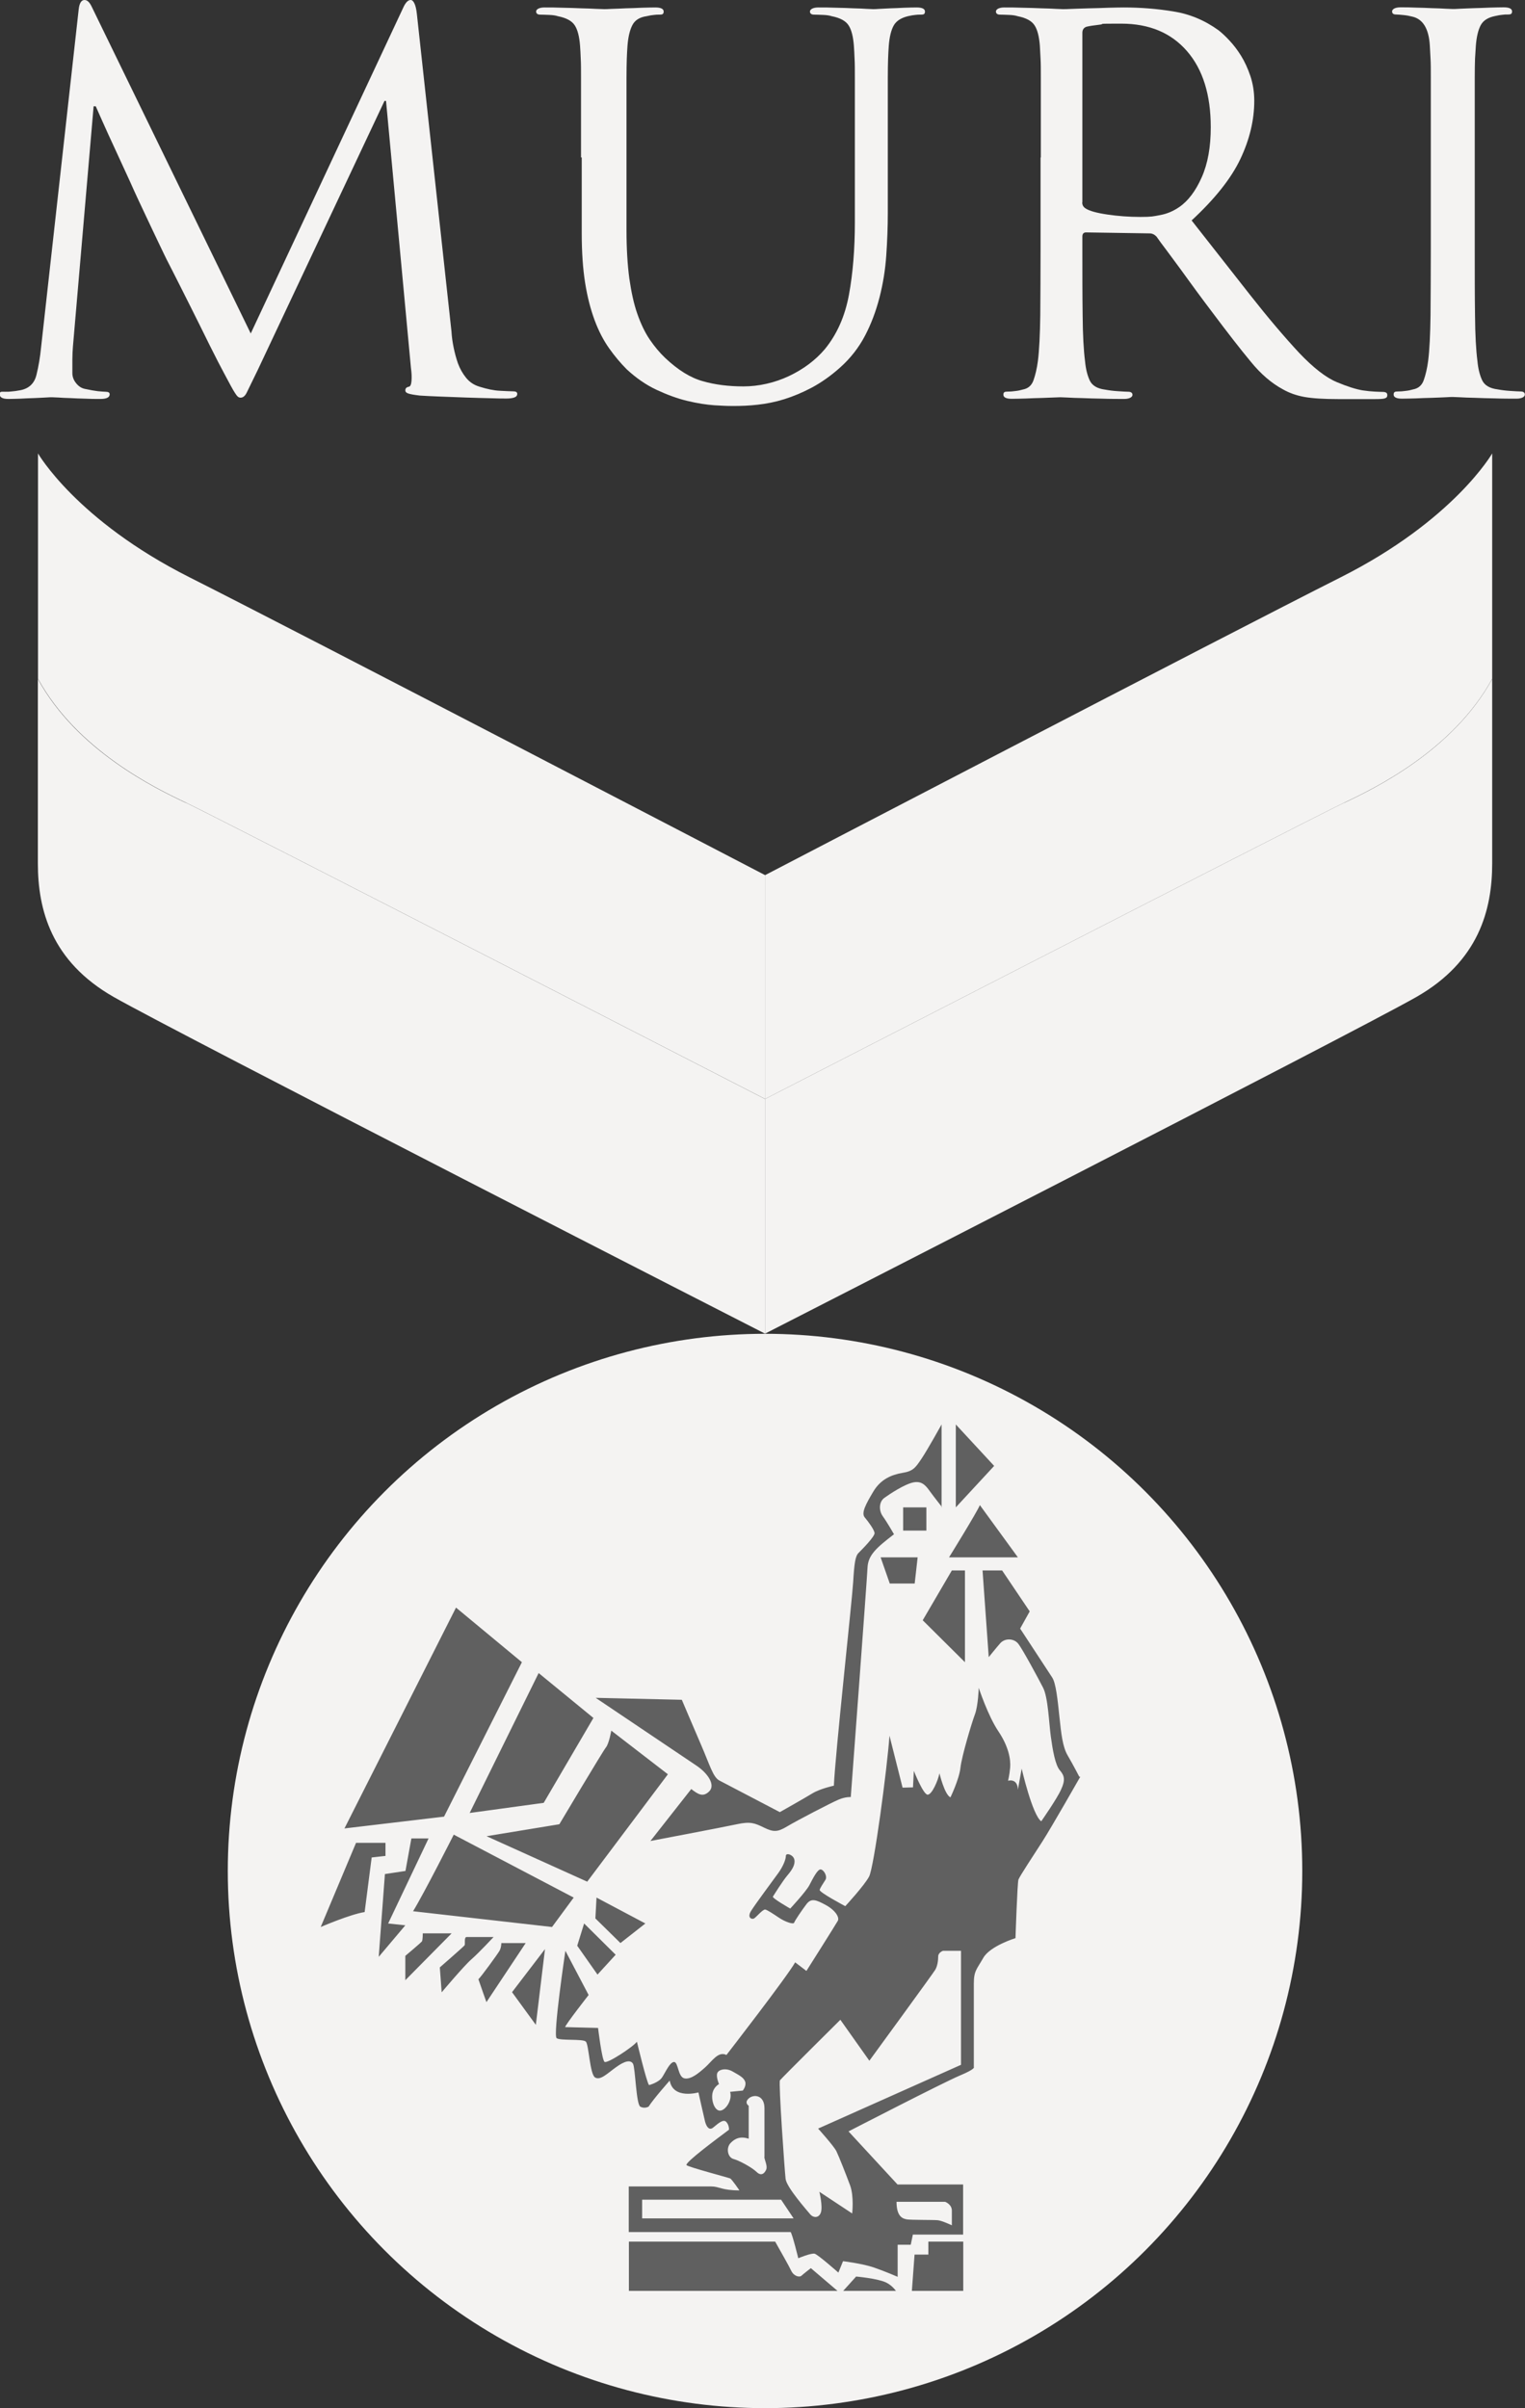 <svg xmlns="http://www.w3.org/2000/svg" id="Layer_2" viewBox="0 0 1083.2 1710.7"><rect x="0" y="0" width="1083.2" height="1710.7" fill="#333333" stroke="none"/><defs><style>      .st0 {        fill: #f4f3f2;      }      .st1 {        fill: #606060;      }    </style></defs><g id="Layer_2-2"><g><g><path class="st0" d="M954.8,570.2c-24,11.4-411.4,210.5-411.4,210.5h0v166.7s418.4-213.9,462.7-239.2c44.3-25.3,53.8-62,53.8-94.9v-131c-27.7,50.7-83.3,77.7-105.1,88h0Z"></path><path class="st0" d="M952.3,410.1c-80.4,40.5-408.9,211.6-408.9,211.6v159h0s387.4-199.1,411.4-210.5c21.8-10.3,77.4-37.3,105.1-88v-160.1s-27.2,47.5-107.6,88h0Z"></path><path class="st0" d="M132,570.2c24.1,11.4,411.4,210.5,411.4,210.5h0v166.7s-418.4-213.9-462.7-239.2-53.8-62-53.8-94.9v-131c27.6,50.7,83.3,77.7,105.1,88h0Z"></path><path class="st0" d="M134.6,410.1c80.4,40.5,408.9,211.6,408.9,211.6v159h0s-387.4-199.1-411.4-210.5c-21.8-10.3-77.4-37.3-105.1-88v-160.1s27.2,47.5,107.6,88h0Z"></path></g><g><circle class="st0" cx="543.4" cy="1329.1" r="381.6"></circle><circle class="st0" cx="543.4" cy="1329.1" r="356.3"></circle><path class="st1" d="M706.1,1041.4l-27.2,29.4v-58.9l27.2,29.4h0ZM668.8,1070.8v-58.9s-9.7,17.5-14.1,24.1-6.1,9.1-13.7,10.3c-7.6,1.3-15.4,4.4-20.7,13.3s-8.7,15.2-6.1,18.3,6.5,8.4,7,11c.4,2.5-9.1,12-11.4,14.3s-3,7.4-3.8,20.7c-.8,13.3-12.8,122.8-13.7,144.6,0,0-9.7,2.1-15.3,5.5-5.7,3.5-23.1,13.3-23.1,13.3,0,0-38.6-20.2-43-22.5s-6.8-11.1-12.8-25c-6-13.9-13.8-32.3-13.8-32.3l-61.2-1.4s63,42.4,71.5,48.1c8.5,5.7,13.6,13.9,9.2,18.3-4.4,4.4-7.9,2.2-12.8-1.6l-29,36.9s51.7-9.8,61.4-11.9,12.7-.8,19.3,2.4,9.5,3.3,16.3-.8c6.8-4.1,32-17.2,36.9-19.2s8.4-1.7,8.4-1.7c0,0,11.5-154.1,11.9-163s6.3-14.1,18.8-23.7c0,0-4.8-8.4-7.9-12.7s-2.7-10.4,1-13.1,14.7-10,21-11.1c6.3-1.1,9,3.1,11.7,6.8s8.3,10.8,8.3,10.8h0ZM641.5,1087.3h16.5v-16.5h-16.5v16.5ZM651.8,1106.3h-26.3l6.5,18.6h17.7l2.1-18.6h0ZM723,1106.3l-27-37.1c-2.2,5.3-21.9,37.1-21.9,37.1h49ZM685.4,1180.8v-65.2h-9.3l-20.7,35.4,30,29.8ZM456,1575.9h107.7l-8.9-13.3h-98.7v13.3ZM767.3,1262.2s-20.5,36-26.8,45.8-16.2,24.8-17.1,27.2c-.8,2.3-2.1,41.6-2.1,41.6,0,0-17.9,5.5-22.8,13.9-4.8,8.4-6.8,9.3-6.8,18.6v59.1s1.8,1.1-9.9,6c-11.7,4.9-79.1,39.7-79.1,39.7l34.8,37.7h46.6v35.6h-35.7l-1.5,7.2h-9.3v22.8s-9.2-4-17.1-6.7-21.7-4.4-21.7-4.4l-3.3,8.1s-14.4-12.7-16.8-13.4-11.7,3.2-11.7,3.2c0,0-4-16.5-5.4-18.6h-115v-32.4h58.6c5.8,0,7.2,2.8,20,2.8,0,0-5.3-7.9-6.6-8.5s-30.6-8.3-31-9.5c-.8-2.1,21.7-18.7,30.2-25.1,0,0,.2-3.5-2.1-5.7s-6.8,2.4-9.3,4.3c-2.5,1.9-4.5-.3-5.6-4.4-1-4.1-4.7-20.7-4.7-20.7,0,0-18,5.2-20.4-8.4,0,0-11.4,12.8-15,18.5,0,0-2.9,1.7-5.9,0s-3.5-27.7-5.2-30.5c-1.7-2.8-5.7-2.1-11.9,2.4-6.2,4.4-11.2,9.7-15,7.4s-4.4-23.4-6.6-25.5-17.9-.5-20.7-2.4,6.2-62.1,6.2-62.1l16.5,31.4s-16.2,20.7-16.7,22.8l23.4.6s2.7,22.6,4.6,24.1c1.9,1.5,20.5-10.8,23-14.3,0,0,6.8,28.5,8.6,30.8,0,0,6.8-1.7,9.3-5.5s5.5-10.9,8.5-10.9,2.7,10.6,7.3,11.6,10.1-3.6,14.9-7.9c4.8-4.3,9.2-11.6,15-8.7,0,0,43.3-55.9,48.8-65.8l8,6.1s21-33.2,22.3-35.6-1.6-7.4-8.5-11.2c-7-3.8-10.4-5.1-13.8-.6s-8.2,11.6-8.7,13.1-6.5-.6-10.8-3.5-8.1-5.4-9.7-5.8-6.2,5.1-7.8,6.2-5.5-.2-2.2-5.4,15.8-22,19.2-26.7,5.4-9.7,5.4-12.2,5.2-.9,6,2.5-1.3,7.1-4.8,11.2-9.7,14.1-10.4,15.2,12.3,8.5,12.3,8.5c0,0,11.1-11.9,13.6-16.6,2.5-4.8,5.7-11.2,7.9-11.2s5.1,4.8,3.5,7.4-3.6,5.4-4.1,7.1,18.2,11.6,18.2,11.6c0,0,13.5-14.6,16.9-21,3.5-6.5,12.8-76.4,14.5-100.1l9.3,36.9,7.4-.2.6-11.7s6.7,16.9,9.8,16.9,7.4-10.1,8.4-15.2c0,0,3.6,15.2,7.8,17.1,0,0,6.2-12.8,7.1-21s8-31.9,10.3-38,2.7-18.8,2.7-18.8c0,0,6.5,19.8,13.9,30.8,7.4,11,8.9,20.2,8.4,25.9s-1.5,9.3-1.5,9.3c0,0,6.8-2.1,7,6.4l2.7-15s7.6,33.1,13.9,37.4c0,0,11.2-16,14.1-22.6,3-6.5,2.5-9.7-.8-13.5-3.4-3.8-5.2-14.7-6.5-24.1-1.3-9.3-1.9-27.7-5.5-34.7-3.6-7-14.5-27.2-17.6-31.2-3.2-4-9.6-4.1-12.9-.3-3.3,3.8-8.1,9.8-8.1,9.8l-4.4-61.6h13.9l19.6,29.1-6.8,12.2s20.2,30.8,22.8,34.8,3.8,15.4,5.1,27.8,2.3,21.5,5.9,27.6c3.6,6.1,8.2,15,8.2,15h0ZM636.8,1564.1c0,10.8,4.6,12,7.3,12.5s19,.3,22,.6,10,3.6,10,3.6v-10.4c0-4.6-4.8-6.3-4.8-6.3h-34.5ZM518.6,1486l9-.9s2.7-3.3,1.7-6.3-4.3-4.6-9-7.3-10.1-1.4-10.9,1.4,1.3,7.6,1.3,7.6c0,0-4.3,2.2-4.8,7.6-.5,5.4,2.2,11.9,6,11.2,3.8-.6,8.4-7.6,6.7-13.3ZM543,1532.2v-34.5c0-9.7-7.8-10.1-11.2-7s0,5.2,0,5.2v23.4c-5.8-1.9-9.8-.3-13,3.2s-1.9,10.1,2.2,11.2,13.1,6,16.4,9.2,5.6,1.1,6.8-1.6-1.3-7-1.3-9.2h0ZM682.7,1385.8h-12.9s-3.4,1.2-3.4,4-.5,6.8-2.1,9.5c-1.6,2.7-46.8,64.6-46.8,64.6l-20.6-29.1s-41.8,41.5-42.9,43,3.3,63.9,4,70,15.2,22.4,17.4,25.1,6.3,3,7.7-1.3-1.1-14.6-1.1-14.6l23.3,15.4s1.4-12.2-1.5-20-7.9-20.5-9.7-24.2c-1.8-3.7-13-16.1-13-16.1l101.5-45.3v-81h0ZM576,1611.2s-5.2,4-6.7,5.4-5.5.3-7.3-3.5c-1.3-2.9-8.2-15-11.4-20.7h-103.9v35h148.2l-19-16.2h0ZM659.4,1592.4v9.2h-9.8l-1.9,25.8h36.5v-35h-24.7,0ZM598.9,1627.4h37.5c-1.5-2-3.9-4.5-7.3-6.1-6.2-2.8-21-4.1-21-4.1l-9.1,10.1ZM380.6,1438.4l6.5-53.8-23.4,30.6,16.9,23.2h0ZM345.5,1422.3l27.9-42h-17.3s0,3.2-1.3,5.5-13.3,18.8-15,20.2c1,2.6,2.8,8.3,5.7,16.2h0ZM313.8,1415.2s15.7-18.7,21-23.3,15.8-15.9,15.8-15.9h-19.1c-2.1,0-.9,5-1.5,5.9s-17.6,15.7-17.6,15.7l1.3,17.5h0ZM287.9,1406.7l32.9-33.3h-20.5s0,4.8-.6,5.7-11.8,10.3-11.8,10.3v17.3h0ZM287.9,1329.1l-14.5,2.2-4.4,58.8,18.9-22.4-12.2-1.3,28.7-60.4h-12.2l-4.2,23.1h0ZM227.8,1368.9s21.1-9.1,31.2-10.6l5-38.8,9.8-1.1v-9.3h-20.9l-25.1,59.8h0ZM244.5,1298.9l70.9-8.4,55.3-109.7-46.8-38.8-79.3,157h0ZM333.6,1287.9l52.6-7.2,35.3-60.3-38.9-31.9-49,99.4h0ZM345.6,1304.4l71.5,32.3,57.3-76.3-40.2-31s-1.6,9.2-3.8,11.9-33.1,54.6-33.1,54.6l-51.7,8.5ZM322.3,1303.3s-21.2,41.9-28.9,54.4l98.7,11.2,15.4-20.9-85.2-44.7h0ZM424.4,1402.7l12.9-14.1-22.4-22.2-4.9,15.8,14.4,20.5h0ZM440.7,1380.3l17.7-13.9-34.7-18.4-.8,14.8,17.8,17.5h0Z"></path></g><g><path class="st0" d="M320.7,235.8c.2,3.4.7,7.1,1.5,11s1.8,7.7,3.1,11.4c1.4,3.7,3.2,7,5.7,10.1,2.5,3.1,5.6,5.2,9.6,6.4,5.4,1.7,10.2,2.7,14.5,2.9,4.3.2,7.4.4,9.4.4s2.9.6,2.9,1.8-.7,2.1-2.2,2.6c-1.5.5-3.3.7-5.5.7s-5.6,0-11-.2c-5.4-.1-11.3-.3-17.7-.5-6.4-.2-12.6-.5-18.6-.7-6-.2-10.7-.5-14.2-.7-4.2-.5-6.9-1-8.3-1.5s-2-1.2-2-2.2c0-1.5.9-2.3,2.6-2.6,1-.2,1.6-1.7,1.8-4.2.2-2.6.1-5.6-.4-9l-17.7-189.8h-1.1l-90.1,191.3c-3.9,8.1-6.5,13.4-7.7,15.8-1.2,2.5-2.7,3.7-4.4,3.7s-2.6-1.2-4.1-3.5-3.9-6.8-7.4-13.4c-2.4-4.4-5.9-11.2-10.5-20.4-4.5-9.2-9.1-18.4-13.8-27.8-4.7-9.3-8.8-17.6-12.5-24.8-3.7-7.2-5.8-11.3-6.2-12.3-.5-1-2-4.1-4.4-9.2-2.4-5.1-5.4-11.3-8.8-18.6-3.4-7.2-7.1-15-10.8-23.4-3.8-8.3-7.4-16.2-10.8-23.5-3.4-7.4-6.4-13.8-8.8-19.3-2.4-5.5-4-9.1-4.8-10.8h-1.5l-14.7,170.7c-.2,2.9-.4,6-.4,9.2v9.6c0,2.7.9,5.1,2.8,7.4s4.1,3.6,6.8,4c3.2.7,6,1.2,8.5,1.5,2.4.2,4.3.4,5.5.4,2,0,2.9.6,2.9,1.8,0,2.2-2.2,3.3-6.6,3.3s-7,0-10.7-.2c-3.7-.1-7.2-.2-10.5-.4-3.3-.1-6.1-.2-8.5-.4-2.3-.1-3.9-.2-4.6-.2s-2.3,0-4.8.2-5.2.2-8.3.4c-3.1.1-6.2.2-9.4.4-3.2.1-6,.2-8.5.2-4.2,0-6.2-1.1-6.2-3.3s1.2-1.8,3.7-1.8,3,0,4.6-.2c1.6-.1,3.7-.4,6.4-.9,6.1-1.2,9.9-4.8,11.4-10.9s2.6-12.6,3.3-19.7L55.9,6.6C56.4,2.2,57.8,0,60,0s3.8,1.8,5.5,5.5l112.6,231.4L286.2,5.9C287.9,2,289.7,0,291.7,0s3.7,3.3,4.4,9.9l24.6,225.8h0Z"></path><path class="st0" d="M412.7,111.8v-56.6c0-5.6,0-10.1-.2-13.4-.1-3.3-.3-6.4-.5-9.4-.5-6.4-1.7-11.2-3.7-14.3-2-3.2-6-5.4-12.1-6.6-1.5-.5-3.5-.8-6.1-.9-2.6-.1-4.7-.2-6.4-.2s-2.9-.7-2.9-2.2,2-2.9,5.9-2.9,8.5,0,13.1.2c4.5.1,8.8.2,12.9.4,4,.1,7.6.2,10.7.4,3.1.1,5,.2,5.7.2s2.6,0,5.5-.2c2.9-.1,6.3-.2,9.9-.4,3.7-.1,7.4-.2,11.2-.4,3.8-.1,7-.2,9.8-.2,3.9,0,5.9,1,5.9,2.9s-1,2.2-2.9,2.2-2.5,0-3.9.2c-1.4.1-3.1.4-5.3.9-4.9.7-8.3,2.8-10.1,6.3-1.8,3.4-3,8.3-3.5,14.7-.2,2.9-.4,6.1-.5,9.4-.1,3.3-.2,7.8-.2,13.4v108.1c0,13.2.7,24.7,2,34.4,1.4,9.7,3.2,18.1,5.7,25.2,2.5,7.1,5.4,13.2,8.8,18.2,3.4,5,7.1,9.4,11,13.1,9.1,8.6,18,14.1,26.7,16.5,8.7,2.5,18.3,3.7,28.9,3.7s22.1-2.5,32.4-7.4c10.3-4.9,18.8-11.3,25.4-19.1,8.6-10.5,14.3-23.4,17.1-38.6,2.8-15.2,4.2-32.4,4.2-51.5V55.2c0-5.6,0-10.1-.2-13.4-.1-3.3-.3-6.4-.5-9.4-.5-6.4-1.7-11.2-3.7-14.3-2-3.2-6-5.4-12.1-6.6-1.5-.5-3.5-.8-6.1-.9-2.6-.1-4.7-.2-6.4-.2s-2.9-.7-2.9-2.2,2-2.9,5.9-2.9,8.5,0,12.9.2c4.4.1,8.5.2,12.1.4,3.7.1,6.8.2,9.4.4,2.6.1,4.1.2,4.6.2.7,0,2.2,0,4.4-.2,2.2-.1,4.8-.2,7.9-.4,3.1-.1,6.3-.2,9.6-.4,3.3-.1,6.3-.2,9-.2,3.9,0,5.9,1,5.9,2.9s-1,2.2-2.9,2.2-2.5,0-3.9.2c-1.3.1-3.1.4-5.3.9-4.9,1.2-8.3,3.4-10.1,6.6-1.8,3.2-3,8-3.5,14.3-.2,2.9-.4,6.1-.5,9.4-.1,3.3-.2,7.8-.2,13.4v96c0,10.1-.4,20.2-1.1,30.3-.7,10.2-2.3,20.1-4.8,29.8-2.5,9.7-5.9,18.8-10.3,27.2s-10.3,16-17.7,22.6c-6.6,5.9-13.3,10.6-20,14.2-6.8,3.6-13.3,6.3-19.7,8.3-6.4,2-12.6,3.2-18.8,3.9s-11.9.9-17.3.9-7.7-.2-13.4-.5c-5.8-.4-12.2-1.4-19.3-3.1-7.1-1.7-14.4-4.4-21.9-7.9-7.5-3.5-14.5-8.4-21.1-14.5-4.4-4.4-8.6-9.4-12.5-14.9-3.9-5.5-7.4-12.1-10.3-19.9s-5.2-16.6-6.8-26.7c-1.6-10.1-2.4-21.8-2.4-35.3v-53.7h0Z"></path><path class="st0" d="M739.3,111.8v-56.6c0-5.6,0-10.1-.2-13.4s-.3-6.4-.5-9.4c-.5-6.4-1.7-11.2-3.7-14.3-2-3.2-6-5.4-12.1-6.6-1.5-.5-3.5-.8-6.1-.9-2.6-.1-4.7-.2-6.4-.2s-2.9-.7-2.9-2.2,2-2.9,5.9-2.9,8.6,0,13.2.2c4.7.1,9,.2,13.1.4,4,.1,7.5.2,10.3.4,2.8.1,4.5.2,5,.2,1,0,3.2,0,6.8-.2s7.6-.2,12.1-.4c4.5-.1,9-.2,13.4-.4,4.4-.1,8.1-.2,11-.2,11.8,0,23.5.9,35.1,2.8,11.6,1.8,22.4,6.3,32.2,13.4,2.2,1.7,4.8,4.1,7.7,7.2,2.9,3.1,5.7,6.7,8.3,10.9,2.6,4.2,4.8,9,6.6,14.3,1.8,5.4,2.8,11.3,2.8,17.7,0,13.7-3.3,27.5-9.9,41.4-6.6,13.9-18.2,28.4-34.6,43.6,15.2,19.4,29,37,41.6,53,12.5,15.9,24.2,29.7,34.9,41.2,10,10.5,18.9,17.4,26.5,20.6s13.7,5.1,18.4,5.9c3.4.5,6.4.8,8.8.9,2.5.1,4.3.2,5.5.2,2.2,0,3.3.7,3.3,2.2s-.6,2-1.8,2.4c-1.2.4-3.6.5-7,.5h-26.1c-10.3,0-18.3-.5-23.9-1.5-5.6-1-10.8-2.8-15.5-5.5-7.8-4.2-15.5-10.7-22.8-19.7-7.4-8.9-16.3-20.4-26.8-34.4-3.9-5.1-7.8-10.4-11.8-15.8-3.9-5.4-7.7-10.5-11.2-15.4-3.6-4.9-6.9-9.4-9.9-13.4-3.1-4.1-5.5-7.3-7.2-9.8-1.5-1.5-3.1-2.2-4.8-2.2l-45.2-.7c-1.7,0-2.6,1-2.6,2.9v8.8c0,17.6,0,33.4.2,47.3.1,13.9.7,24.7,1.7,32.5.5,5.4,1.6,9.9,3.3,13.6,1.7,3.7,5.4,5.9,11,6.6,2.7.5,5.7.9,9,1.1,3.3.2,5.8.4,7.5.4s2.9.7,2.9,2.2-2,2.9-5.9,2.9-10.3,0-15.5-.2c-5.2-.1-9.9-.2-14.2-.4-4.3-.1-7.8-.2-10.7-.4-2.8-.1-4.5-.2-5-.2-5.2.2-9.6.4-13.2.5s-7.5.2-11.4.4c-3.9.1-7.2.2-9.9.2-3.9,0-5.9-1-5.9-2.9s1-2.2,2.9-2.2,3.5-.1,5.5-.4c2-.2,3.8-.6,5.5-1.1,3.7-.7,6.2-2.9,7.5-6.6,1.3-3.7,2.4-8.2,3.1-13.6,1-7.8,1.5-18.7,1.7-32.6.1-13.9.2-29.6.2-47.3v-64.7h0ZM768.7,143.8c0,2,.9,3.4,2.6,4.4,2.7,1.7,7.8,3.1,15.3,4.2,7.5,1.1,15.3,1.7,23.4,1.7s9.1-.4,14-1.3c4.9-.9,9.4-2.8,13.6-5.7,6.4-4.4,11.7-11.5,16-21.2,4.3-9.7,6.4-21.5,6.4-35.5,0-23-5.6-41.1-16.9-54.1-11.3-13-26.8-19.5-46.7-19.5s-10.7.2-15.1.7c-4.4.5-7.6,1-9.6,1.5-2,.7-2.9,2.2-2.9,4.4v120.3h0Z"></path><path class="st0" d="M1047.5,176.6c0,17.6,0,33.4.2,47.3.1,13.9.7,24.7,1.7,32.5.5,5.4,1.6,9.9,3.3,13.6,1.7,3.7,5.4,5.9,11,6.6,2.7.5,5.7.9,9,1.1,3.3.2,5.8.4,7.5.4s2.9.7,2.9,2.2-2,2.9-5.9,2.9-10.3,0-15.4-.2c-5.2-.1-9.9-.2-14.2-.4-4.3-.1-7.8-.2-10.7-.4-2.8-.1-4.5-.2-5-.2s-2.2,0-5,.2-6.1.2-9.8.4c-3.7.1-7.5.2-11.4.4-3.9.1-7.2.2-9.9.2-3.9,0-5.9-1-5.9-2.9s1-2.2,2.9-2.2,3.5-.1,5.5-.4c2-.2,3.8-.6,5.5-1.1,3.7-.7,6.2-2.9,7.5-6.6,1.3-3.7,2.4-8.2,3.1-13.6,1-7.8,1.5-18.7,1.7-32.6.1-13.9.2-29.6.2-47.3V55.2c0-5.6,0-10.1-.2-13.4s-.3-6.4-.5-9.4c-.7-12-4.9-18.9-12.5-20.6-2-.5-4-.9-6.2-1.1-2.2-.2-3.9-.4-5.2-.4-2,0-2.9-.7-2.9-2.2s2-2.9,5.9-2.9,6.5,0,10.7.2c4.2.1,8.1.2,11.8.4,3.7.1,6.9.2,9.8.4,2.8.1,4.5.2,5,.2s2.1,0,5-.2,6.1-.2,9.8-.4c3.7-.1,7.5-.2,11.4-.4,3.9-.1,7.2-.2,9.9-.2,3.9,0,5.9,1,5.9,2.9s-1,2.2-2.9,2.2-2.5,0-3.9.2c-1.3.1-3.1.4-5.3.9-4.9,1-8.3,3.1-10.1,6.4-1.8,3.3-3,8.2-3.5,14.5-.2,2.9-.4,6.1-.6,9.4-.1,3.3-.2,7.8-.2,13.4v121.4h0Z"></path></g></g></g></svg>